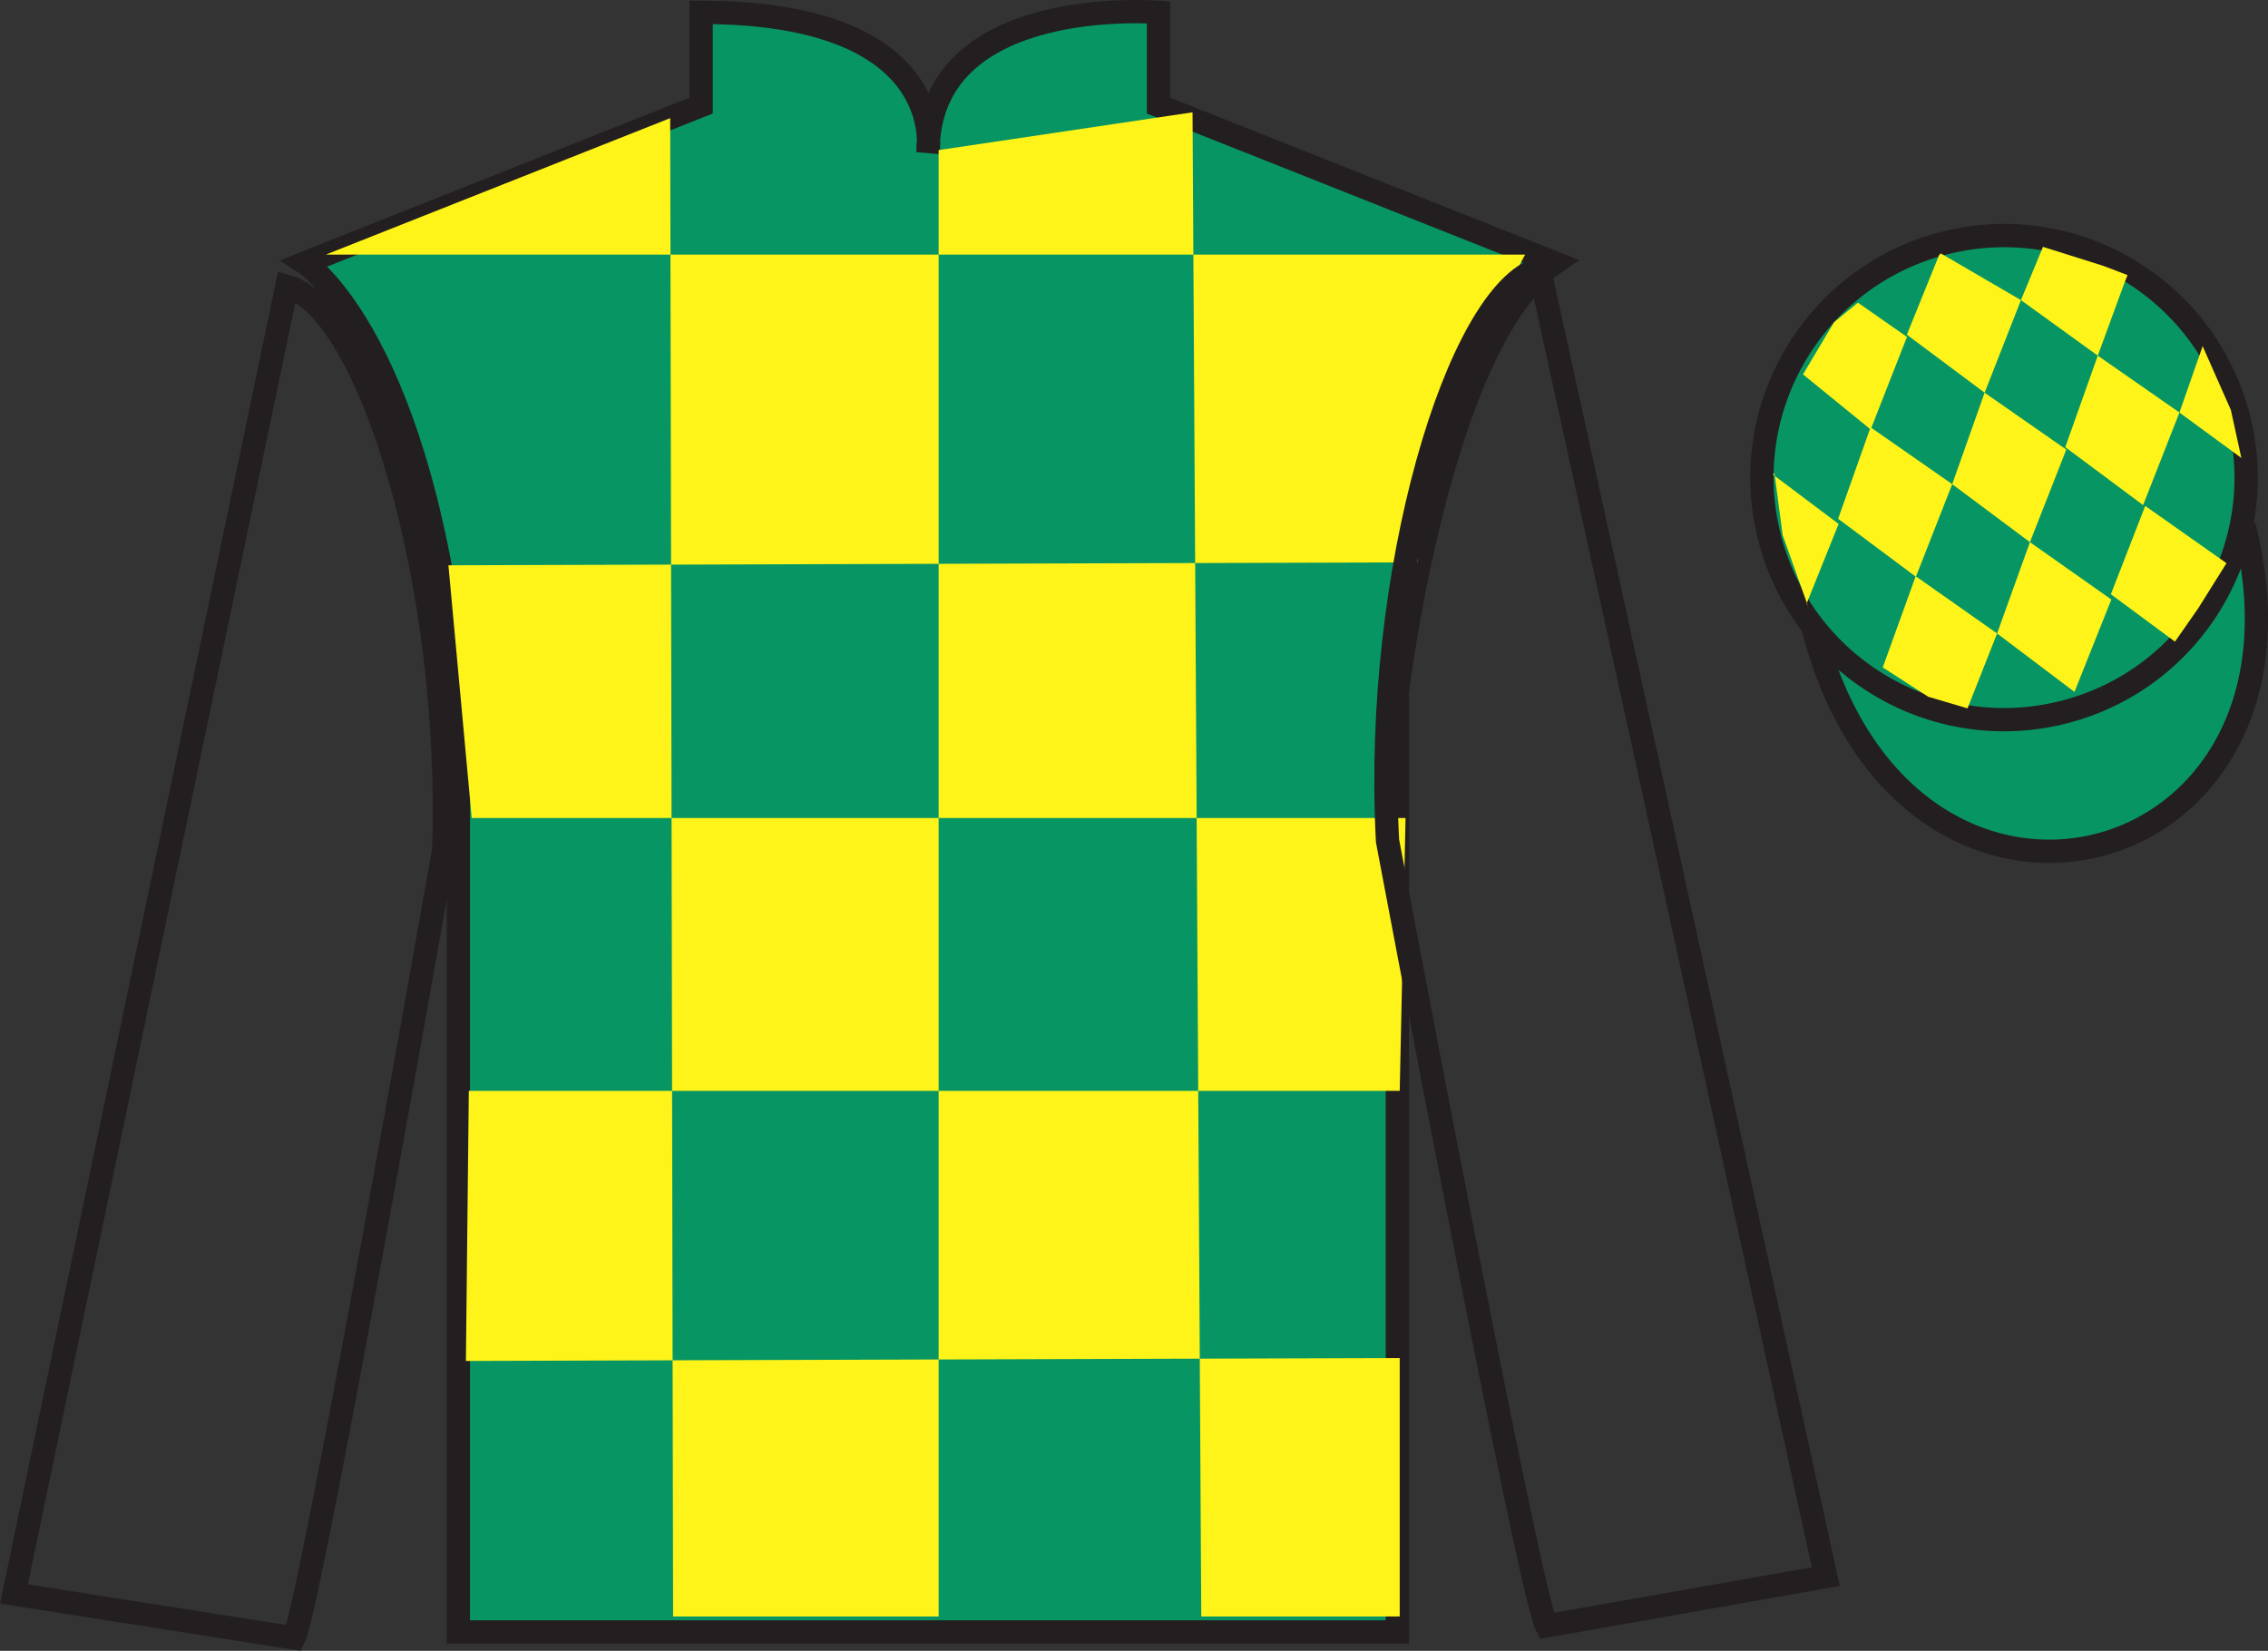 <?xml version="1.0" encoding="UTF-8"?>
<svg xmlns="http://www.w3.org/2000/svg" xmlns:xlink="http://www.w3.org/1999/xlink" width="97.32pt" height="70.84pt" viewBox="0 0 97.32 70.84" version="1.1">
<rect x="0" y="0" width="97.32" height="70.84" fill="#333333" stroke="none"/>
<g id="surface0">
<path style="fill-rule:nonzero;fill:rgb(3.105%,58.819%,38.753%);fill-opacity:1;stroke-width:10;stroke-linecap:butt;stroke-linejoin:miter;stroke:rgb(13.73%,12.16%,12.549%);stroke-opacity:1;stroke-miterlimit:4;" d="M 778.008 438.986 C 817.734 283.361 1001.68 330.939 962.891 482.931 " transform="matrix(0.1,0,0,-0.1,0,70.84)"/>
<path style=" stroke:none;fill-rule:nonzero;fill:rgb(3.105%,58.819%,38.753%);fill-opacity:1;" d="M 13.086 11.281 C 13.086 11.281 18.168 14.531 19.668 29.867 C 19.668 29.867 19.668 44.867 19.668 70.031 L 59.961 70.031 L 59.961 29.699 C 59.961 29.699 61.75 14.699 66.711 11.281 L 49.711 4.531 L 49.711 0.531 C 49.711 0.531 39.82 -0.301 39.82 6.531 C 39.82 6.531 40.836 0.531 30.086 0.531 L 30.086 4.531 L 13.086 11.281 "/>
<path style="fill:none;stroke-width:10;stroke-linecap:butt;stroke-linejoin:miter;stroke:rgb(13.73%,12.16%,12.549%);stroke-opacity:1;stroke-miterlimit:4;" d="M 130.859 595.587 C 130.859 595.587 181.68 563.087 196.68 409.728 C 196.68 409.728 196.68 259.728 196.68 8.088 L 599.609 8.088 L 599.609 411.408 C 599.609 411.408 617.5 561.408 667.109 595.587 L 497.109 663.087 L 497.109 703.087 C 497.109 703.087 398.203 711.408 398.203 643.087 C 398.203 643.087 408.359 703.087 300.859 703.087 L 300.859 663.087 L 130.859 595.587 Z M 130.859 595.587 " transform="matrix(0.1,0,0,-0.1,0,70.84)"/>
<path style=" stroke:none;fill-rule:nonzero;fill:rgb(100%,95.41%,10.001%);fill-opacity:1;" d="M 28.758 5.07 L 28.883 69.367 L 40.277 69.367 L 40.277 6.441 L 51.172 4.82 L 51.547 69.367 L 60.062 69.367 L 60.062 58.277 L 19.992 58.402 L 20.117 46.812 L 60.062 46.812 L 60.312 35.102 L 20.242 35.102 L 19.242 24.258 L 60.812 24.133 C 61.062 18.84 65.445 10.926 65.445 10.926 L 13.98 10.926 L 28.758 5.07 "/>
<path style="fill:none;stroke-width:10;stroke-linecap:butt;stroke-linejoin:miter;stroke:rgb(13.73%,12.16%,12.549%);stroke-opacity:1;stroke-miterlimit:4;" d="M 126.133 5.509 C 133.516 20.587 190.391 343.634 190.391 343.634 C 194.297 458.673 158.164 575.861 123.086 585.509 L 5.977 24.377 L 126.133 5.509 Z M 126.133 5.509 " transform="matrix(0.1,0,0,-0.1,0,70.84)"/>
<path style="fill:none;stroke-width:10;stroke-linecap:butt;stroke-linejoin:miter;stroke:rgb(13.73%,12.16%,12.549%);stroke-opacity:1;stroke-miterlimit:4;" d="M 783.438 31.837 L 660.508 593.166 C 625.625 582.853 589.258 462.502 595.391 347.541 C 595.391 347.541 655.977 25.587 663.633 10.666 L 783.438 31.837 Z M 783.438 31.837 " transform="matrix(0.1,0,0,-0.1,0,70.84)"/>
<path style=" stroke:none;fill-rule:nonzero;fill:rgb(3.105%,58.819%,38.753%);fill-opacity:1;" d="M 88.562 30.559 C 94.117 29.141 97.473 23.484 96.059 17.93 C 94.641 12.371 88.984 9.016 83.426 10.434 C 77.867 11.852 74.512 17.508 75.93 23.062 C 77.348 28.621 83.004 31.977 88.562 30.559 "/>
<path style="fill:none;stroke-width:10;stroke-linecap:butt;stroke-linejoin:miter;stroke:rgb(13.73%,12.16%,12.549%);stroke-opacity:1;stroke-miterlimit:4;" d="M 885.625 402.814 C 941.172 416.994 974.727 473.556 960.586 529.103 C 946.406 584.689 889.844 618.244 834.258 604.064 C 778.672 589.884 745.117 533.322 759.297 477.775 C 773.477 422.189 830.039 388.634 885.625 402.814 Z M 885.625 402.814 " transform="matrix(0.1,0,0,-0.1,0,70.84)"/>
<path style=" stroke:none;fill-rule:nonzero;fill:rgb(100%,95.41%,10.001%);fill-opacity:1;" d="M 79.723 12.988 L 78.699 13.828 L 77.367 16.066 L 80.27 18.43 L 81.828 14.457 L 79.723 12.988 "/>
<path style=" stroke:none;fill-rule:nonzero;fill:rgb(100%,95.41%,10.001%);fill-opacity:1;" d="M 83.414 10.953 L 83.277 10.875 L 83.207 10.945 L 81.824 14.363 L 85.16 16.852 L 86.719 12.879 L 83.414 10.953 "/>
<path style=" stroke:none;fill-rule:nonzero;fill:rgb(100%,95.41%,10.001%);fill-opacity:1;" d="M 90.258 11.41 L 87.664 10.594 L 86.719 12.879 L 90.016 15.262 L 91.168 12.117 L 91.293 11.805 L 90.258 11.41 "/>
<path style=" stroke:none;fill-rule:nonzero;fill:rgb(100%,95.41%,10.001%);fill-opacity:1;" d="M 80.266 18.336 L 78.875 22.262 L 82.211 24.75 L 83.77 20.777 L 80.266 18.336 "/>
<path style=" stroke:none;fill-rule:nonzero;fill:rgb(100%,95.41%,10.001%);fill-opacity:1;" d="M 85.16 16.852 L 83.77 20.777 L 87.105 23.266 L 88.664 19.293 L 85.16 16.852 "/>
<path style=" stroke:none;fill-rule:nonzero;fill:rgb(100%,95.41%,10.001%);fill-opacity:1;" d="M 90.016 15.262 L 88.621 19.188 L 91.961 21.676 L 93.52 17.703 L 90.016 15.262 "/>
<path style=" stroke:none;fill-rule:nonzero;fill:rgb(100%,95.41%,10.001%);fill-opacity:1;" d="M 82.203 24.727 L 80.789 28.641 L 82.738 29.898 L 84.426 30.398 L 84.426 30.398 L 85.695 27.184 L 82.203 24.727 "/>
<path style=" stroke:none;fill-rule:nonzero;fill:rgb(100%,95.41%,10.001%);fill-opacity:1;" d="M 87.105 23.266 L 85.695 27.184 L 89.016 29.691 L 90.598 25.727 L 87.105 23.266 "/>
<path style=" stroke:none;fill-rule:nonzero;fill:rgb(100%,95.41%,10.001%);fill-opacity:1;" d="M 92.051 21.711 L 90.578 25.5 L 93.328 27.535 L 93.328 27.535 L 94.312 26.125 L 95.539 24.168 L 92.051 21.711 "/>
<path style=" stroke:none;fill-rule:nonzero;fill:rgb(100%,95.41%,10.001%);fill-opacity:1;" d="M 76.078 20.367 L 76.141 20.305 L 76.496 22.969 L 77.586 26.023 L 77.523 25.898 L 78.895 22.484 L 76.078 20.367 "/>
<path style=" stroke:none;fill-rule:nonzero;fill:rgb(100%,95.41%,10.001%);fill-opacity:1;" d="M 94.516 14.855 L 94.516 14.855 L 93.52 17.703 L 96.176 19.652 L 96.176 19.652 L 95.727 17.594 L 94.516 14.855 "/>
</g>
</svg>
